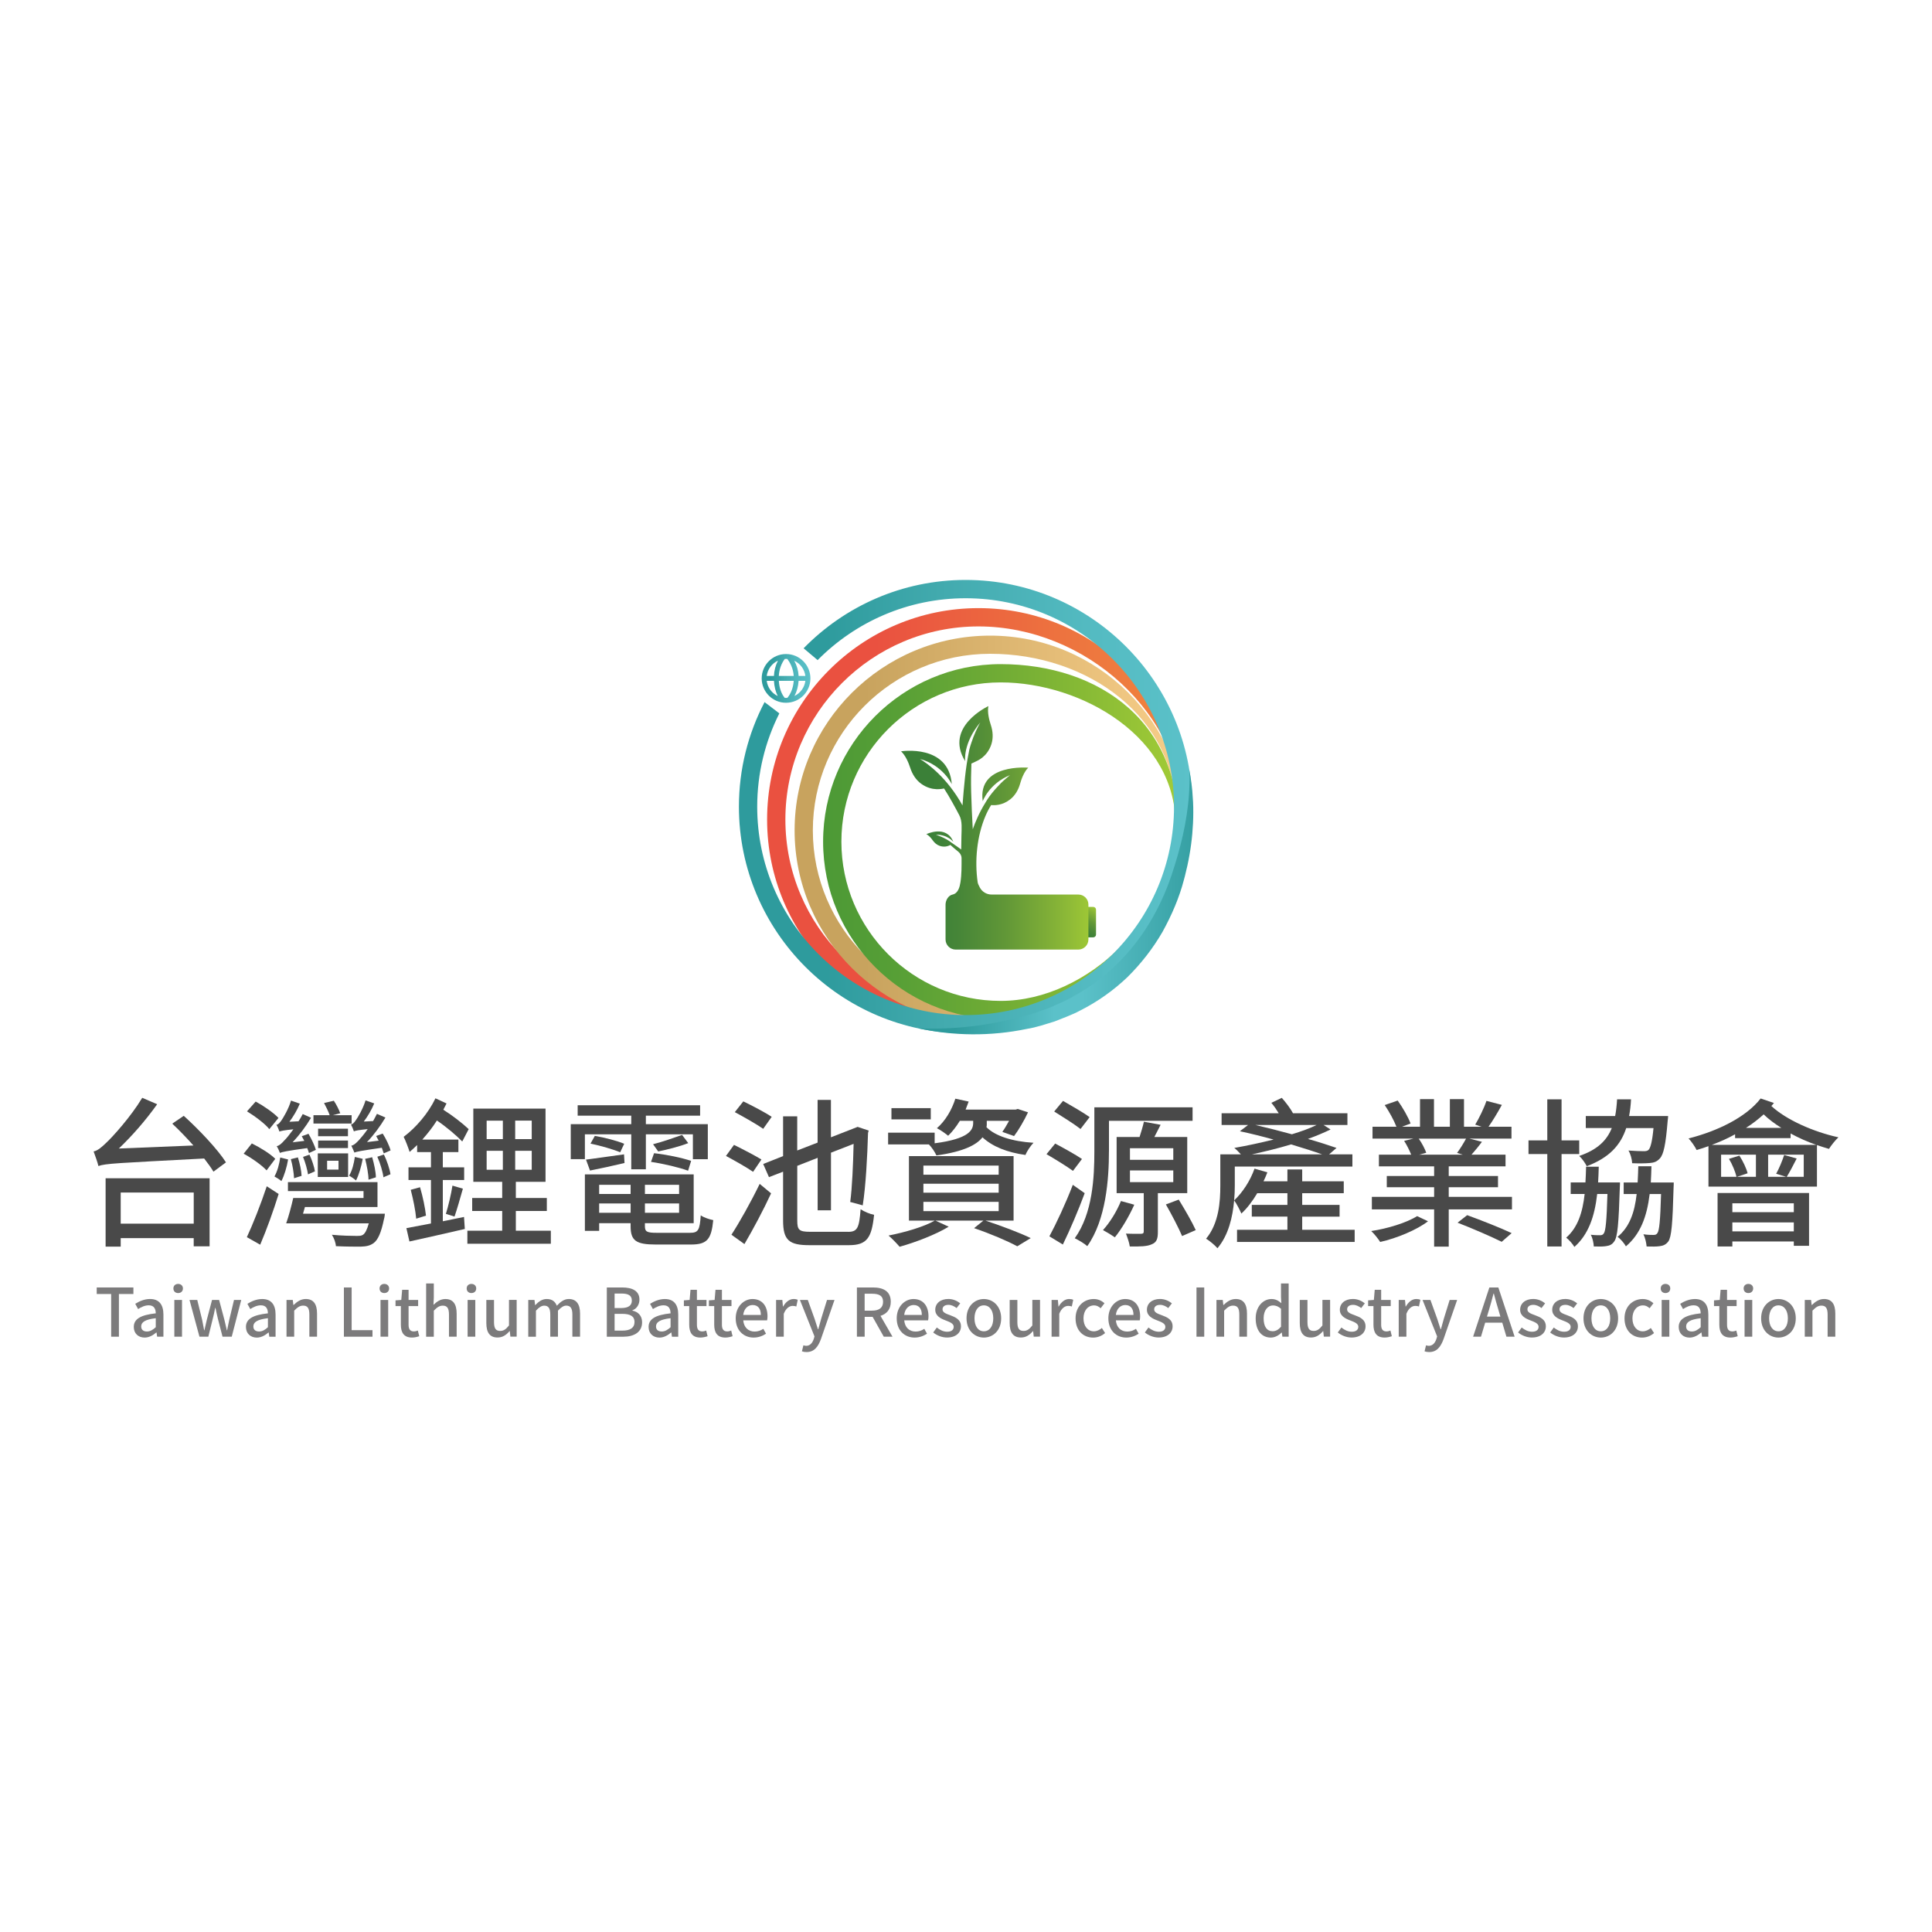 <svg xmlns="http://www.w3.org/2000/svg" xmlns:xlink="http://www.w3.org/1999/xlink" id="&#x5716;&#x5C64;_1" x="0px" y="0px" viewBox="0 0 800 800" style="enable-background:new 0 0 800 800;" xml:space="preserve"><style type="text/css">	.st0{fill:#494949;}	.st1{fill:#7C7B7C;}	.st2{fill:none;}	.st3{fill:url(#SVGID_1_);}	.st4{fill:url(#SVGID_00000047047229442501789450000017190667082358140856_);}	.st5{fill:url(#SVGID_00000168077918351289751160000009993454758489369746_);}	.st6{fill:url(#SVGID_00000127016649172036433810000014118591663694067366_);}	.st7{fill:url(#SVGID_00000101104418186562789490000012737619738037271178_);}	.st8{fill:url(#SVGID_00000097469590899009262840000012333213383363535039_);}	.st9{fill:url(#SVGID_00000169547056106934772870000004901340231522507651_);}	.st10{fill:url(#SVGID_00000067202173877577950140000012077666412070552461_);}	.st11{fill:url(#SVGID_00000147184178717641327880000017968637365458009002_);}</style><g>	<g>		<path class="st0" d="M76.09,462.04c6.25,5.65,14.02,13.82,17.48,19.27l-5.18,3.85c-1-1.66-2.33-3.52-3.85-5.45   c-36.55,1.93-40.8,2.06-43.79,3.12c-0.27-1.26-1.33-4.32-1.99-6.05c1.6-0.27,3.26-1.66,5.45-3.79   c2.33-2.19,9.84-10.37,14.69-18.41l6.18,2.66c-4.78,6.71-10.43,13.16-15.88,18.34l30.9-1.26c-2.86-3.19-5.91-6.38-8.77-9.04   L76.09,462.04z M43.73,487.89h43.06v28.18h-6.58v-3.39H49.98v3.52h-6.25V487.89z M49.98,493.8v12.89h30.24V493.8H49.98z"></path>		<path class="st0" d="M110.39,484.63c-1.93-2.13-6.18-5.12-9.5-6.91l3.39-4.25c3.39,1.66,7.71,4.32,9.7,6.38L110.39,484.63z    M102.22,512.28c2.39-5.12,5.78-13.62,8.24-21.07l4.92,3.19c-2.13,6.84-4.98,14.82-7.64,21L102.22,512.28z M111.52,467.55   c-1.79-2.26-5.91-5.32-9.24-7.37l3.59-4.05c3.32,1.79,7.44,4.65,9.44,6.78L111.52,467.55z M119.3,480.11   c-0.53,3.19-1.6,6.71-2.79,8.97c-0.6-0.6-1.99-1.46-2.86-1.93c1.26-2.26,1.99-5.12,2.39-7.84L119.3,480.11z M127.94,477.46   c-0.2-0.6-0.4-1.33-0.73-2.06c-8.7,1.2-10.37,1.59-11.3,1.99c-0.2-0.6-0.86-2.06-1.33-2.79c1.06-0.2,1.99-1.06,3.12-2.33   c0.73-0.66,2.19-2.46,3.79-4.65c-3.92,0.4-5.12,0.66-5.78,0.93c-0.2-0.66-0.8-2.13-1.26-2.79c0.8-0.13,1.33-0.8,2.06-1.79   c0.66-0.93,2.99-4.72,3.99-8.24l3.65,1.26c-1.06,2.59-2.66,5.32-4.32,7.51l3.79-0.2c0.67-1,1.2-1.99,1.73-2.99l3.45,1.53   c-2.13,3.59-4.85,7.18-7.64,10.17l4.85-0.6c-0.33-0.6-0.73-1.33-1.06-1.93l2.79-1c1.26,2.13,2.59,4.98,3.06,6.65L127.94,477.46z    M159.37,502.58c0,0-0.13,1.59-0.4,2.33c-1.13,5.52-2.46,8.44-4.19,9.77c-1.53,1.13-3.06,1.46-5.52,1.53c-1.99,0-6.05,0-10.17-0.2   c-0.07-1.46-0.8-3.39-1.66-4.72c4.05,0.4,8.37,0.47,10.03,0.47c1.46,0,2.13,0,2.86-0.47c0.93-0.66,1.66-2.13,2.39-4.72H118.5   c1.06-2.99,2.13-7.04,2.92-10.5h29.11v-2.86h-31.3v-3.72h37.08v10.3h-30.04l-0.8,2.79H159.37z M121.76,487.89   c-0.07-2.06-0.6-5.38-1.33-7.91l2.92-0.73c0.8,2.46,1.46,5.65,1.53,7.64L121.76,487.89z M127.54,486.29   c-0.27-1.86-1.06-4.85-2.06-7.24l2.66-0.93c1.06,2.19,1.99,5.12,2.26,6.91L127.54,486.29z M145.61,465.23H129.8v-3.45h6.71   c-0.47-1.46-1.53-3.52-2.33-5.05l4.05-0.93c1.06,1.53,2.19,3.85,2.66,5.18l-3.06,0.8h7.77V465.23z M131.59,477.59h12.56v9.77   h-12.56V477.59z M144.08,470.48h-12.36v-3.12h12.36V470.48z M131.73,472.27h12.36v3.12h-12.36V472.27z M135.45,484.3h4.72v-3.66   h-4.72V484.3z M150.2,479.85c-0.6,3.19-1.59,6.65-2.79,8.97c-0.6-0.6-1.99-1.53-2.86-1.99c1.33-2.19,1.99-5.05,2.39-7.77   L150.2,479.85z M158.9,477.59c-0.2-0.6-0.47-1.46-0.8-2.33c-8.7,1.26-10.37,1.59-11.36,1.99c-0.2-0.53-0.86-2.06-1.26-2.86   c1-0.13,1.93-1,3.12-2.26c0.6-0.66,2.13-2.39,3.65-4.59c-3.85,0.4-4.98,0.6-5.72,0.93c-0.2-0.66-0.8-2.13-1.2-2.86   c0.67-0.07,1.33-0.73,1.99-1.73c0.73-0.93,2.99-4.72,4.05-8.24l3.59,1.26c-1.06,2.59-2.66,5.32-4.32,7.51l3.85-0.2   c0.53-1,1.13-1.99,1.59-2.99l3.52,1.53c-2.13,3.59-4.79,7.18-7.64,10.17l4.85-0.6c-0.33-0.66-0.73-1.33-1.06-1.93l2.72-1   c1.4,2.19,2.79,5.12,3.26,6.98L158.9,477.59z M152.59,488.49c0-2.19-0.66-5.78-1.4-8.64l2.92-0.66c0.8,2.73,1.53,6.18,1.53,8.31   L152.59,488.49z M158.97,478.06c1.26,2.59,2.39,5.98,2.72,8.17l-2.92,1.26c-0.27-2.26-1.33-5.85-2.53-8.51L158.97,478.06z"></path>		<path class="st0" d="M192.14,503.91l0.33,4.98c-8.04,1.86-16.61,3.79-22.93,5.18l-1.26-5.52c2.79-0.53,6.31-1.2,10.17-1.93v-18.01   h-9.3v-5.25h9.3v-6.31h-5.72v-2.92c-1.06,1.06-2.13,1.99-3.12,2.86c-0.4-1.33-1.66-4.72-2.46-6.25   c5.05-3.79,10.17-9.7,13.16-15.95l4.59,2.13c-0.4,0.8-0.86,1.73-1.33,2.59c3.99,2.53,7.97,5.65,10.5,8.04l-2.66,5.12   c-2.52-2.59-6.51-5.98-10.5-8.7c-1.79,2.86-3.92,5.51-6.05,7.91h14.95v5.18h-6.45v6.31h8.84v5.25h-8.84v17.08L192.14,503.91z    M173.93,491.61c1.13,3.79,2.13,8.64,2.46,11.76l-4.05,1.26c-0.27-3.26-1.26-8.11-2.26-11.96L173.93,491.61z M184.63,502.64   c1-3.19,2.19-8.24,2.72-11.7l4.32,1.26c-1.13,4.05-2.46,8.64-3.46,11.56L184.63,502.64z M228.09,509.62V515h-34.56v-5.38h14.42   v-8.17h-12.43v-5.38h12.43v-6.71h-11.96v-30.3h29.9v30.3H213.6v6.71h12.83v5.38H213.6v8.17H228.09z M201.51,471.68h6.71v-7.64   h-6.71V471.68z M201.51,484.37h6.71v-7.84h-6.71V484.37z M220.18,464.03h-6.85v7.64h6.85V464.03z M220.18,476.53h-6.85v7.84h6.85   V476.53z"></path>		<path class="st0" d="M242.19,479.98h-5.85V465.5h25.05v-3.52H239.2v-4.32h50.7v4.32h-22.46v3.52h25.65v14.49h-6.18v-10.3h-19.47   v14.49h-6.05v-14.49h-19.2V479.98z M285.71,510.48c3.39,0,4.05-1.06,4.45-7.24c1.26,0.93,3.59,1.66,5.18,1.99   c-0.8,7.97-2.53,10.1-9.24,10.1h-14.55c-8.17,0-10.43-1.59-10.43-7.58v-1.26H248.1v3.19h-5.91v-23.39h45.05v20.2h-20.2v1.2   c0,2.33,0.8,2.79,4.92,2.79H285.71z M242.65,480.18c4.19-0.53,9.84-1.4,15.75-2.19l0.2,3.59c-5.05,1.2-9.97,2.26-14.29,3.12   L242.65,480.18z M246.31,470.35c3.99,0.66,9.3,2.06,12.16,3.26l-1.66,3.52c-2.86-1.2-8.17-2.73-12.29-3.59L246.31,470.35z    M248.1,490.61v3.79h13.02v-3.79H248.1z M261.13,502.18v-3.85H248.1v3.85H261.13z M281.2,490.61h-14.15v3.79h14.15V490.61z    M281.2,502.18v-3.85h-14.15v3.85H281.2z M284.92,484.77c-3.52-1.33-10.3-2.92-15.35-3.66l1.26-3.59   c5.05,0.53,11.76,1.93,15.35,3.19L284.92,484.77z M284.98,473.34c-3.72,1.46-8.84,2.72-12.43,3.45l-2.13-2.99   c3.59-0.86,8.9-2.79,12.03-3.85L284.98,473.34z"></path>		<path class="st0" d="M311.84,485.23c-2.46-1.73-7.64-4.65-11.23-6.58l3.32-4.58c3.52,1.73,8.77,4.45,11.36,6.05L311.84,485.23z    M302.87,511.28c3.32-5.12,8.04-13.49,11.7-21.06l4.72,3.92c-3.19,6.91-7.38,14.75-11.03,21L302.87,511.28z M316.03,467.42   c-2.66-1.86-7.91-4.85-11.76-6.91l3.52-4.45c3.72,1.79,9.04,4.59,11.76,6.38L316.03,467.42z M351.18,510.08   c3.92,0,4.59-1.73,5.18-9.37c1.46,1,3.85,1.99,5.58,2.33c-1,9.44-2.86,12.56-10.43,12.56h-16.35c-8.44,0-10.9-2.06-10.9-10.23   v-20.2l-5.85,2.26l-2.39-5.45l8.24-3.26v-16.48h5.85v14.15l8.44-3.26v-17.68h5.52v15.48l10.9-4.25l0.07-0.07h0.07l4.59,1.53   l-0.27,1c-0.27,9.5-0.93,22.06-2.19,29.97l-5.18-1.4c0.8-5.91,1.2-15.55,1.4-24.06l-9.37,3.65v23.86h-5.52v-21.73l-8.44,3.32   v22.66c0,3.85,0.73,4.65,5.32,4.65H351.18z"></path>		<path class="st0" d="M408.61,465.16c0,0.47,0,1-0.13,1.59c3.59,3.65,10.7,5.91,19.47,6.45c-1.2,1.26-2.73,3.45-3.32,5.05   c-7.58-1.06-13.62-3.45-17.81-7.31c-2.39,3.06-7.64,5.91-19.07,7.51c-0.6-1.4-1.99-3.45-3.12-4.58h-16.88v-4.85h19.27v4.39   c14.42-1.86,15.95-5.58,15.95-8.44v-0.86h-5.52c-1.46,2.39-3.12,4.52-4.85,6.18c-1-0.86-3.26-2.46-4.65-3.12   c3.46-2.99,6.18-7.58,7.64-12.23l5.51,1.2c-0.4,1.13-0.8,2.19-1.26,3.32h20.73l0.86-0.27l4.25,1.4c-1.66,3.52-3.92,7.38-5.78,9.83   l-4.85-1.73c0.87-1.2,1.86-2.92,2.79-4.59h-9.24V465.16z M408.07,505.43c6.84,2.26,14.22,5.05,18.74,7.24l-5.58,3.39   c-4.05-2.19-11.03-5.18-17.88-7.51l3.85-3.12h-19.87l5.51,2.52c-5.38,3.26-13.69,6.45-20.33,8.31c-1.06-1.26-3.26-3.52-4.58-4.65   c6.78-1.33,14.55-3.59,19.14-6.18h-10.7v-26.71h43.33v26.71H408.07z M385.41,463.5h-16.28v-4.65h16.28V463.5z M382.36,486.43   h31.17v-3.79h-31.17V486.43z M382.36,493.87h31.17v-3.72h-31.17V493.87z M382.36,501.51h31.17v-3.85h-31.17V501.51z"></path>		<path class="st0" d="M444.3,484.83c-2.46-1.79-7.38-4.85-10.97-6.91l3.59-4.39c3.46,1.8,8.44,4.59,11.1,6.38L444.3,484.83z    M449.15,494.07c-2.59,6.98-5.98,14.95-9.04,21.26l-5.58-3.39c2.79-5.18,6.78-13.69,9.7-21.33L449.15,494.07z M447.42,467.49   c-2.46-1.93-7.38-5.05-10.9-7.24l3.65-4.39c3.39,1.93,8.44,4.85,11.03,6.71L447.42,467.49z M459.19,476.66   c0,11.56-1.2,28.38-8.97,39.34c-1.06-1-3.72-2.59-5.18-3.26c7.44-10.37,8.11-25.32,8.11-36.08v-18.14h40.67v5.58h-34.62V476.66z    M469.68,498.85c-2.13,4.78-5.32,10.17-8.04,13.49c-1.13-0.8-3.52-2.26-4.92-2.99c2.86-3.12,5.72-7.78,7.44-12.03L469.68,498.85z    M479.45,494.07v16.01c0,2.79-0.47,4.32-2.46,5.12c-1.93,0.93-4.85,1-9.17,0.93c-0.2-1.53-1-3.79-1.59-5.32   c2.79,0.13,5.52,0.07,6.31,0.07c0.8,0,1.06-0.27,1.06-1v-15.82h-11.23v-23.26h9.5c0.66-2.06,1.4-4.52,1.8-6.31l6.91,1.26   c-0.86,1.79-1.79,3.45-2.59,5.05h13.62v23.26H479.45z M467.89,480.25h17.94v-4.79h-17.94V480.25z M467.89,489.49h17.94v-4.85   h-17.94V489.49z M488.09,496.73c2.46,3.99,5.58,9.37,7.04,12.63l-5.65,2.46c-1.4-3.32-4.32-8.9-6.71-13.09L488.09,496.73z"></path>		<path class="st0" d="M560.94,509.22v5.05h-48.71v-5.05h20.86v-5.45h-14.75v-4.85h14.75v-4.85H520.6   c-1.93,3.26-4.19,6.25-6.58,8.44c-0.47-1.13-1.99-4.19-2.99-5.45c-0.6,6.84-2.33,14.42-6.91,19.8c-0.93-1.13-3.52-3.32-4.72-3.92   c5.32-6.38,5.91-15.35,5.91-22.06v-12.89h8.51c-0.86-0.93-1.93-2.06-2.73-2.66c5.05-0.87,10.83-2.13,16.28-3.46   c-4.78-1.33-9.57-2.52-13.96-3.45l3.39-2.59h-10.96v-4.85h23.66c-0.93-1.53-1.99-3.06-3.06-4.32l4.32-2.06   c1.66,1.86,3.59,4.39,4.65,6.38h22.53v4.85h-9.9l2.92,1.86c-2.73,1.33-5.91,2.66-9.37,3.92c4.45,1.26,8.57,2.59,11.83,3.72   l-3.06,2.66h9.64v5.05H511.3v7.91c0,1.93-0.07,3.99-0.27,6.12c3.52-3.32,6.65-8.11,8.44-13.16l5.32,1.53   c-0.47,1.26-1,2.46-1.6,3.72h9.9v-4.92h6.12v4.92h17.21v4.92h-17.21v4.85h15.48v4.85h-15.48v5.45H560.94z M547.45,477.99   c-3.52-1.26-8.04-2.66-12.83-4.12c-5.45,1.66-11.03,2.99-16.21,4.12H547.45z M519.8,465.83c4.85,1.13,10.1,2.46,15.15,3.85   c3.92-1.2,7.44-2.46,10.23-3.85H519.8z"></path>		<path class="st0" d="M591.31,505.7c-4.65,3.59-12.96,7.04-19.8,8.57c-0.86-1.33-2.46-3.39-3.72-4.52c6.71-1,14.75-3.46,19-6.18   L591.31,505.7z M626.07,495.6v5.18h-26.18v15.42h-6.05v-15.42h-25.78v-5.18h25.78v-3.99h-19.6v-4.65h19.6v-3.99h-22.86v-4.85   h13.36c-0.66-1.66-1.8-3.99-2.92-5.72l3.85-0.93h-16.94v-4.92h9.9c-1-2.59-2.99-6.25-4.85-8.97l5.38-1.86   c2.06,2.86,4.39,6.91,5.32,9.5l-3.52,1.33h7.44v-11.43h5.78v11.43h6.58v-11.43h5.85v11.43h7.24l-2.59-0.87   c1.59-2.66,3.65-6.84,4.65-9.83l6.38,1.66c-1.79,3.26-3.79,6.58-5.52,9.04h9.5v4.92h-17.41l5.18,1.33   c-1.46,1.99-2.99,3.79-4.32,5.32h14.09v4.85h-23.52v3.99h20.4v4.65h-20.4v3.99H626.07z M587.46,471.48   c1.33,1.86,2.59,4.32,3.12,5.85l-2.99,0.8h18.14l-2.39-0.73c1.26-1.66,2.79-4.19,3.72-5.91H587.46z M607.53,503.17   c5.85,2.13,13.96,5.32,18.41,7.44l-4.12,3.59c-4.12-2.06-12.23-5.58-18.27-7.91L607.53,503.17z"></path>		<path class="st0" d="M646.61,477.86v38.28h-5.91v-38.28h-7.78v-5.65h7.78V455.2h5.91v17.01h7.31v5.65H646.61z M670.8,489.62   c0,0,0,1.53-0.07,2.19c-0.47,14.95-0.93,20.47-2.33,22.26c-0.86,1.26-1.86,1.73-3.39,1.93c-1.13,0.2-3.12,0.2-5.05,0.13   c-0.07-1.46-0.53-3.59-1.26-4.85c1.73,0.2,3.06,0.2,3.85,0.2c0.66,0,1.13-0.13,1.53-0.73c0.8-1.06,1.19-5.18,1.53-16.35h-4.25   c-1.06,9.3-3.59,16.75-9.44,21.93c-0.66-1.2-2.26-2.99-3.39-3.85c4.78-4.19,6.78-10.37,7.64-18.07h-5.78v-4.78h6.11   c0.13-2.06,0.2-4.25,0.26-6.51h5.25c-0.07,2.26-0.13,4.45-0.27,6.51H670.8z M673.39,467.09c-2.33,7.11-7.04,12.29-16.35,15.82   c-0.6-1.26-1.99-3.26-3.12-4.25c7.58-2.59,11.43-6.44,13.49-11.56h-10.77v-4.98h12.16c0.4-2.13,0.66-4.45,0.8-6.91h5.78   c-0.13,2.46-0.4,4.78-0.8,6.91h16.15c0,0-0.07,1.46-0.2,2.19c-0.8,9.64-1.66,13.76-3.26,15.42c-1.2,1.33-2.46,1.73-4.25,1.86   c-1.53,0.13-4.25,0.2-7.18,0.07c-0.07-1.66-0.66-3.85-1.53-5.25c2.66,0.2,5.18,0.27,6.25,0.27c0.93,0,1.53-0.07,2.06-0.53   c0.8-0.8,1.53-3.39,2.06-9.04H673.39z M693.06,489.62c0,0,0,1.53-0.07,2.26c-0.4,14.82-0.86,20.33-2.19,22.2   c-1,1.26-1.99,1.73-3.52,1.93c-1.26,0.2-3.32,0.2-5.45,0.13c-0.13-1.53-0.6-3.66-1.33-5.05c1.79,0.27,3.39,0.27,4.12,0.27   c0.8,0,1.26-0.13,1.66-0.73c0.8-1.06,1.2-5.05,1.53-16.21h-4.72c-1.13,9.3-3.79,16.55-9.83,21.66c-0.66-1.2-2.19-3.06-3.46-3.92   c4.98-4.12,7.05-10.1,7.91-17.74h-5.38v-4.78h5.78c0.13-2.13,0.2-4.39,0.27-6.71h5.45c-0.07,2.33-0.13,4.59-0.27,6.71H693.06z"></path>		<path class="st0" d="M734.54,456.72c-0.33,0.4-0.66,0.86-1.06,1.26c6.18,5.72,17.41,10.7,27.78,12.96   c-1.26,1.13-2.99,3.32-3.92,4.79c-1.59-0.47-3.32-1-4.98-1.59v17.21h-44.92V474.6c-1.66,0.6-3.26,1.13-4.92,1.59   c-0.53-1.2-2.26-3.72-3.32-4.78c12.03-3.06,23.79-8.77,29.84-16.55L734.54,456.72z M752.08,474.07   c-3.59-1.26-7.24-2.86-10.63-4.72v1.93h-22.99v-1.6c-3.06,1.73-6.31,3.12-9.64,4.39H752.08z M711.21,494h37.88v21.86h-6.31v-1.79   h-25.45v2.06h-6.12V494z M720.25,478.52c1.46,2.26,2.92,5.32,3.39,7.31l-4.39,1.46h7.84v-9.17h-14.42v9.17h6.38   c-0.47-2.06-1.73-5.12-3.12-7.44L720.25,478.52z M717.33,498.26v3.66h25.45v-3.66H717.33z M742.78,509.89v-3.72h-25.45v3.72   H742.78z M737.6,467.02c-2.79-1.73-5.25-3.59-7.31-5.58c-2.19,1.99-4.65,3.92-7.31,5.58H737.6z M746.9,478.12h-14.75v9.17h7.44   l-4.12-1.26c1.2-2.13,2.59-5.51,3.32-7.77l5.18,1.46c-1.46,2.86-2.92,5.65-4.12,7.58h7.04V478.12z"></path>	</g>	<g>		<path class="st1" d="M46.02,535.82h-5.97v-2.71h15.19v2.71h-6v17.68h-3.21V535.82z"></path>		<path class="st1" d="M55.4,549.46c0-3.26,2.77-4.95,9.1-5.64c-0.03-1.77-0.66-3.32-2.91-3.32c-1.6,0-3.1,0.72-4.4,1.55L56,539.88   c1.58-1,3.71-1.99,6.14-1.99c3.79,0,5.53,2.41,5.53,6.45v9.16h-2.6l-0.25-1.74h-0.11c-1.38,1.19-3.02,2.1-4.84,2.1   C57.25,553.85,55.4,552.14,55.4,549.46z M64.5,549.57v-3.73c-4.51,0.53-6.03,1.69-6.03,3.4c0,1.49,1.02,2.1,2.38,2.1   C62.17,551.34,63.25,550.7,64.5,549.57z"></path>		<path class="st1" d="M71.8,533.52c0-1.13,0.8-1.88,1.96-1.88c1.16,0,1.99,0.75,1.99,1.88c0,1.16-0.83,1.91-1.99,1.91   C72.6,535.43,71.8,534.68,71.8,533.52z M72.19,538.28h3.18v15.21h-3.18V538.28z"></path>		<path class="st1" d="M78.47,538.28h3.21l2.02,8.22c0.3,1.49,0.55,2.88,0.83,4.34h0.11c0.33-1.47,0.64-2.88,1-4.34l2.16-8.22h2.93   l2.19,8.22c0.36,1.49,0.66,2.88,1.02,4.34h0.11c0.3-1.47,0.55-2.85,0.89-4.34l1.96-8.22h2.99l-3.93,15.21h-3.82l-1.94-7.52   c-0.36-1.44-0.64-2.82-0.97-4.4h-0.14c-0.3,1.58-0.58,2.99-0.97,4.43l-1.85,7.5h-3.68L78.47,538.28z"></path>		<path class="st1" d="M101.84,549.46c0-3.26,2.77-4.95,9.1-5.64c-0.03-1.77-0.66-3.32-2.91-3.32c-1.6,0-3.1,0.72-4.4,1.55   l-1.19-2.16c1.58-1,3.71-1.99,6.14-1.99c3.79,0,5.53,2.41,5.53,6.45v9.16h-2.6l-0.25-1.74h-0.11c-1.38,1.19-3.02,2.1-4.84,2.1   C103.7,553.85,101.84,552.14,101.84,549.46z M110.94,549.57v-3.73c-4.51,0.53-6.03,1.69-6.03,3.4c0,1.49,1.02,2.1,2.38,2.1   C108.62,551.34,109.7,550.7,110.94,549.57z"></path>		<path class="st1" d="M118.63,538.28h2.6l0.25,2.1h0.08c1.41-1.35,2.96-2.49,5.04-2.49c3.24,0,4.68,2.16,4.68,6.03v9.57h-3.18   v-9.18c0-2.63-0.77-3.68-2.57-3.68c-1.41,0-2.38,0.72-3.71,2.08v10.79h-3.18V538.28z"></path>		<path class="st1" d="M142.4,533.11h3.21v17.68h8.63v2.71H142.4V533.11z"></path>		<path class="st1" d="M157.17,533.52c0-1.13,0.8-1.88,1.96-1.88c1.16,0,1.99,0.75,1.99,1.88c0,1.16-0.83,1.91-1.99,1.91   C157.97,535.43,157.17,534.68,157.17,533.52z M157.56,538.28h3.18v15.21h-3.18V538.28z"></path>		<path class="st1" d="M165.99,548.52v-7.69h-2.21v-2.38l2.38-0.17l0.36-4.21h2.66v4.21h3.96v2.54h-3.96v7.72   c0,1.83,0.64,2.77,2.21,2.77c0.53,0,1.19-0.17,1.63-0.36l0.58,2.35c-0.86,0.28-1.88,0.55-2.99,0.55   C167.18,553.85,165.99,551.72,165.99,548.52z"></path>		<path class="st1" d="M176.45,531.45h3.18v5.84l-0.14,3.02c1.33-1.27,2.85-2.41,4.92-2.41c3.24,0,4.68,2.16,4.68,6.03v9.57h-3.18   v-9.18c0-2.63-0.77-3.68-2.57-3.68c-1.41,0-2.38,0.72-3.71,2.08v10.79h-3.18V531.45z"></path>		<path class="st1" d="M193.24,533.52c0-1.13,0.8-1.88,1.96-1.88c1.16,0,1.99,0.75,1.99,1.88c0,1.16-0.83,1.91-1.99,1.91   C194.04,535.43,193.24,534.68,193.24,533.52z M193.63,538.28h3.18v15.21h-3.18V538.28z"></path>		<path class="st1" d="M201.38,547.85v-9.57h3.18v9.18c0,2.6,0.75,3.65,2.55,3.65c1.41,0,2.38-0.66,3.65-2.27v-10.57h3.18v15.21   h-2.6l-0.25-2.3H211c-1.38,1.6-2.88,2.65-4.95,2.65C202.79,553.85,201.38,551.72,201.38,547.85z"></path>		<path class="st1" d="M218.72,538.28h2.6l0.25,2.13h0.08c1.3-1.38,2.82-2.52,4.7-2.52c2.27,0,3.54,1.05,4.21,2.79   c1.49-1.6,3.04-2.79,4.95-2.79c3.18,0,4.68,2.16,4.68,6.03v9.57h-3.18v-9.18c0-2.63-0.83-3.68-2.54-3.68   c-1.05,0-2.16,0.69-3.43,2.08v10.79h-3.18v-9.18c0-2.63-0.8-3.68-2.54-3.68c-1.02,0-2.16,0.69-3.4,2.08v10.79h-3.18V538.28z"></path>		<path class="st1" d="M251.28,533.11h6.31c4.18,0,7.19,1.36,7.19,5.04c0,1.94-1.08,3.79-2.91,4.4v0.14   c2.32,0.5,4.01,2.08,4.01,4.84c0,4.04-3.29,5.98-7.8,5.98h-6.81V533.11z M257.23,541.63c3.1,0,4.4-1.16,4.4-3.07   c0-2.13-1.44-2.93-4.32-2.93h-2.82v6H257.23z M257.73,550.98c3.18,0,5.01-1.13,5.01-3.62c0-2.3-1.77-3.32-5.01-3.32h-3.24v6.94   H257.73z"></path>		<path class="st1" d="M268.57,549.46c0-3.26,2.77-4.95,9.1-5.64c-0.03-1.77-0.66-3.32-2.91-3.32c-1.6,0-3.1,0.72-4.4,1.55   l-1.19-2.16c1.58-1,3.71-1.99,6.14-1.99c3.79,0,5.53,2.41,5.53,6.45v9.16h-2.6l-0.25-1.74h-0.11c-1.38,1.19-3.02,2.1-4.84,2.1   C270.42,553.85,268.57,552.14,268.57,549.46z M277.67,549.57v-3.73c-4.51,0.53-6.03,1.69-6.03,3.4c0,1.49,1.02,2.1,2.38,2.1   C275.35,551.34,276.43,550.7,277.67,549.57z"></path>		<path class="st1" d="M285.39,548.52v-7.69h-2.21v-2.38l2.38-0.17l0.36-4.21h2.66v4.21h3.96v2.54h-3.96v7.72   c0,1.83,0.64,2.77,2.21,2.77c0.53,0,1.19-0.17,1.63-0.36l0.58,2.35c-0.86,0.28-1.88,0.55-2.99,0.55   C286.58,553.85,285.39,551.72,285.39,548.52z"></path>		<path class="st1" d="M295.74,548.52v-7.69h-2.21v-2.38l2.38-0.17l0.36-4.21h2.66v4.21h3.96v2.54h-3.96v7.72   c0,1.83,0.64,2.77,2.21,2.77c0.53,0,1.19-0.17,1.63-0.36l0.58,2.35c-0.86,0.28-1.88,0.55-2.99,0.55   C296.93,553.85,295.74,551.72,295.74,548.52z"></path>		<path class="st1" d="M304.64,545.89c0-4.92,3.4-7.99,6.94-7.99c4.04,0,6.23,2.91,6.23,7.19c0,0.64-0.08,1.24-0.17,1.63h-9.88   c0.25,2.91,2.08,4.65,4.7,4.65c1.36,0,2.52-0.41,3.62-1.13l1.11,2.02c-1.41,0.94-3.15,1.6-5.15,1.6   C307.94,553.85,304.64,550.92,304.64,545.89z M315.05,544.5c0-2.6-1.19-4.12-3.4-4.12c-1.91,0-3.6,1.47-3.9,4.12H315.05z"></path>		<path class="st1" d="M321.35,538.28h2.6l0.25,2.74h0.08c1.08-1.96,2.68-3.13,4.32-3.13c0.75,0,1.24,0.11,1.72,0.33l-0.58,2.77   c-0.52-0.17-0.91-0.25-1.52-0.25c-1.24,0-2.74,0.86-3.68,3.26v9.49h-3.18V538.28z"></path>		<path class="st1" d="M332.06,559.55l0.61-2.49c0.28,0.08,0.72,0.22,1.11,0.22c1.66,0,2.63-1.22,3.18-2.85l0.3-1.05l-6.03-15.1   h3.26l2.82,7.83c0.44,1.35,0.91,2.88,1.38,4.29h0.14c0.39-1.38,0.8-2.91,1.19-4.29l2.43-7.83h3.1l-5.59,16.13   c-1.19,3.26-2.79,5.45-6,5.45C333.19,559.86,332.58,559.75,332.06,559.55z"></path>		<path class="st1" d="M354.82,533.11h6.67c4.21,0,7.36,1.52,7.36,5.92c0,3.15-1.69,5.03-4.26,5.84l4.98,8.63h-3.62l-4.62-8.22   h-3.29v8.22h-3.21V533.11z M361.1,542.71c2.96,0,4.56-1.22,4.56-3.68c0-2.46-1.61-3.32-4.56-3.32h-3.07v7H361.1z"></path>		<path class="st1" d="M371.31,545.89c0-4.92,3.4-7.99,6.94-7.99c4.04,0,6.22,2.91,6.22,7.19c0,0.64-0.08,1.24-0.17,1.63h-9.88   c0.25,2.91,2.08,4.65,4.7,4.65c1.35,0,2.52-0.41,3.62-1.13l1.11,2.02c-1.41,0.94-3.15,1.6-5.15,1.6   C374.6,553.85,371.31,550.92,371.31,545.89z M381.71,544.5c0-2.6-1.19-4.12-3.4-4.12c-1.91,0-3.6,1.47-3.9,4.12H381.71z"></path>		<path class="st1" d="M386.42,551.75l1.49-2.05c1.36,1.05,2.68,1.74,4.32,1.74c1.83,0,2.68-0.88,2.68-2.05   c0-1.38-1.71-1.99-3.35-2.63c-2.05-0.77-4.29-1.85-4.29-4.43c0-2.55,2.05-4.45,5.42-4.45c2.02,0,3.71,0.83,4.92,1.8l-1.49,1.96   c-1.05-0.77-2.13-1.33-3.38-1.33c-1.69,0-2.46,0.83-2.46,1.88c0,1.3,1.49,1.8,3.15,2.41c2.13,0.8,4.48,1.74,4.48,4.62   c0,2.55-2.02,4.62-5.78,4.62C390.04,553.85,387.91,552.97,386.42,551.75z"></path>		<path class="st1" d="M400.22,545.89c0-5.06,3.4-7.99,7.17-7.99c3.76,0,7.17,2.93,7.17,7.99c0,5.06-3.4,7.97-7.17,7.97   C403.62,553.85,400.22,550.95,400.22,545.89z M411.29,545.89c0-3.21-1.49-5.37-3.9-5.37c-2.38,0-3.87,2.16-3.87,5.37   c0,3.24,1.49,5.37,3.87,5.37C409.79,551.25,411.29,549.12,411.29,545.89z"></path>		<path class="st1" d="M418.09,547.85v-9.57h3.18v9.18c0,2.6,0.75,3.65,2.55,3.65c1.41,0,2.38-0.66,3.65-2.27v-10.57h3.18v15.21   h-2.6l-0.25-2.3h-0.08c-1.38,1.6-2.88,2.65-4.95,2.65C419.5,553.85,418.09,551.72,418.09,547.85z"></path>		<path class="st1" d="M435.44,538.28h2.6l0.25,2.74h0.08c1.08-1.96,2.68-3.13,4.31-3.13c0.75,0,1.25,0.11,1.72,0.33l-0.58,2.77   c-0.52-0.17-0.91-0.25-1.52-0.25c-1.25,0-2.74,0.86-3.68,3.26v9.49h-3.18V538.28z"></path>		<path class="st1" d="M445.37,545.89c0-5.06,3.51-7.99,7.52-7.99c1.94,0,3.35,0.77,4.45,1.74l-1.58,2.08   c-0.83-0.75-1.69-1.19-2.71-1.19c-2.57,0-4.4,2.16-4.4,5.37c0,3.24,1.77,5.37,4.29,5.37c1.27,0,2.41-0.61,3.32-1.38l1.33,2.1   c-1.41,1.24-3.21,1.88-4.95,1.88C448.52,553.85,445.37,550.95,445.37,545.89z"></path>		<path class="st1" d="M458.95,545.89c0-4.92,3.4-7.99,6.94-7.99c4.04,0,6.22,2.91,6.22,7.19c0,0.64-0.08,1.24-0.17,1.63h-9.88   c0.25,2.91,2.08,4.65,4.7,4.65c1.35,0,2.52-0.41,3.62-1.13l1.11,2.02c-1.41,0.94-3.15,1.6-5.15,1.6   C462.24,553.85,458.95,550.92,458.95,545.89z M469.35,544.5c0-2.6-1.19-4.12-3.4-4.12c-1.91,0-3.6,1.47-3.9,4.12H469.35z"></path>		<path class="st1" d="M474.06,551.75l1.49-2.05c1.36,1.05,2.68,1.74,4.32,1.74c1.83,0,2.68-0.88,2.68-2.05   c0-1.38-1.71-1.99-3.35-2.63c-2.05-0.77-4.29-1.85-4.29-4.43c0-2.55,2.05-4.45,5.42-4.45c2.02,0,3.71,0.83,4.92,1.8l-1.49,1.96   c-1.05-0.77-2.13-1.33-3.38-1.33c-1.69,0-2.46,0.83-2.46,1.88c0,1.3,1.49,1.8,3.15,2.41c2.13,0.8,4.48,1.74,4.48,4.62   c0,2.55-2.02,4.62-5.78,4.62C477.68,553.85,475.55,552.97,474.06,551.75z"></path>		<path class="st1" d="M495.44,533.11h3.21v20.39h-3.21V533.11z"></path>		<path class="st1" d="M503.71,538.28h2.6l0.25,2.1h0.08c1.41-1.35,2.96-2.49,5.04-2.49c3.24,0,4.67,2.16,4.67,6.03v9.57h-3.18   v-9.18c0-2.63-0.78-3.68-2.57-3.68c-1.41,0-2.38,0.72-3.71,2.08v10.79h-3.18V538.28z"></path>		<path class="st1" d="M519.95,545.89c0-4.92,3.13-7.99,6.53-7.99c1.74,0,2.85,0.66,4.09,1.71l-0.14-2.52v-5.64h3.18v22.05h-2.6   l-0.25-1.71h-0.11c-1.13,1.16-2.71,2.07-4.43,2.07C522.41,553.85,519.95,550.95,519.95,545.89z M530.44,549.37v-7.44   c-1.13-1.02-2.21-1.38-3.35-1.38c-2.13,0-3.85,2.02-3.85,5.31c0,3.46,1.35,5.37,3.73,5.37   C528.25,551.23,529.33,550.65,530.44,549.37z"></path>		<path class="st1" d="M538.21,547.85v-9.57h3.18v9.18c0,2.6,0.75,3.65,2.55,3.65c1.41,0,2.38-0.66,3.65-2.27v-10.57h3.18v15.21   h-2.6l-0.25-2.3h-0.08c-1.38,1.6-2.88,2.65-4.95,2.65C539.62,553.85,538.21,551.72,538.21,547.85z"></path>		<path class="st1" d="M553.95,551.75l1.49-2.05c1.36,1.05,2.68,1.74,4.32,1.74c1.83,0,2.68-0.88,2.68-2.05   c0-1.38-1.71-1.99-3.35-2.63c-2.05-0.77-4.29-1.85-4.29-4.43c0-2.55,2.05-4.45,5.42-4.45c2.02,0,3.71,0.83,4.92,1.8l-1.49,1.96   c-1.05-0.77-2.13-1.33-3.38-1.33c-1.69,0-2.46,0.83-2.46,1.88c0,1.3,1.49,1.8,3.15,2.41c2.13,0.8,4.48,1.74,4.48,4.62   c0,2.55-2.02,4.62-5.78,4.62C557.57,553.85,555.44,552.97,553.95,551.75z"></path>		<path class="st1" d="M568.72,548.52v-7.69h-2.21v-2.38l2.38-0.17l0.36-4.21h2.66v4.21h3.96v2.54h-3.96v7.72   c0,1.83,0.64,2.77,2.21,2.77c0.53,0,1.19-0.17,1.63-0.36l0.58,2.35c-0.86,0.28-1.88,0.55-2.99,0.55   C569.91,553.85,568.72,551.72,568.72,548.52z"></path>		<path class="st1" d="M579.18,538.28h2.6l0.25,2.74h0.08c1.08-1.96,2.68-3.13,4.31-3.13c0.75,0,1.25,0.11,1.72,0.33l-0.58,2.77   c-0.52-0.17-0.91-0.25-1.52-0.25c-1.25,0-2.74,0.86-3.68,3.26v9.49h-3.18V538.28z"></path>		<path class="st1" d="M589.88,559.55l0.61-2.49c0.28,0.08,0.72,0.22,1.11,0.22c1.66,0,2.63-1.22,3.18-2.85l0.3-1.05l-6.03-15.1   h3.26l2.82,7.83c0.44,1.35,0.91,2.88,1.38,4.29h0.14c0.39-1.38,0.8-2.91,1.19-4.29l2.43-7.83h3.1l-5.59,16.13   c-1.19,3.26-2.79,5.45-6,5.45C591.02,559.86,590.41,559.75,589.88,559.55z"></path>		<path class="st1" d="M616.72,533.11h3.71l6.75,20.39h-3.4l-1.72-5.81h-7.08l-1.74,5.81h-3.26L616.72,533.11z M615.72,545.17h5.56   l-0.8-2.74c-0.69-2.21-1.3-4.48-1.91-6.78h-0.14c-0.58,2.32-1.22,4.56-1.88,6.78L615.72,545.17z"></path>		<path class="st1" d="M628.61,551.75l1.49-2.05c1.36,1.05,2.68,1.74,4.32,1.74c1.83,0,2.68-0.88,2.68-2.05   c0-1.38-1.71-1.99-3.35-2.63c-2.05-0.77-4.29-1.85-4.29-4.43c0-2.55,2.05-4.45,5.42-4.45c2.02,0,3.71,0.83,4.92,1.8l-1.49,1.96   c-1.05-0.77-2.13-1.33-3.38-1.33c-1.69,0-2.46,0.83-2.46,1.88c0,1.3,1.49,1.8,3.15,2.41c2.13,0.8,4.48,1.74,4.48,4.62   c0,2.55-2.02,4.62-5.78,4.62C632.24,553.85,630.1,552.97,628.61,551.75z"></path>		<path class="st1" d="M641.89,551.75l1.49-2.05c1.36,1.05,2.68,1.74,4.32,1.74c1.83,0,2.68-0.88,2.68-2.05   c0-1.38-1.71-1.99-3.35-2.63c-2.05-0.77-4.29-1.85-4.29-4.43c0-2.55,2.05-4.45,5.42-4.45c2.02,0,3.71,0.83,4.92,1.8l-1.49,1.96   c-1.05-0.77-2.13-1.33-3.38-1.33c-1.69,0-2.46,0.83-2.46,1.88c0,1.3,1.49,1.8,3.15,2.41c2.13,0.8,4.48,1.74,4.48,4.62   c0,2.55-2.02,4.62-5.78,4.62C645.51,553.85,643.38,552.97,641.89,551.75z"></path>		<path class="st1" d="M655.69,545.89c0-5.06,3.4-7.99,7.17-7.99c3.76,0,7.17,2.93,7.17,7.99c0,5.06-3.4,7.97-7.17,7.97   C659.1,553.85,655.69,550.95,655.69,545.89z M666.76,545.89c0-3.21-1.49-5.37-3.9-5.37c-2.38,0-3.87,2.16-3.87,5.37   c0,3.24,1.49,5.37,3.87,5.37C665.27,551.25,666.76,549.12,666.76,545.89z"></path>		<path class="st1" d="M672.68,545.89c0-5.06,3.51-7.99,7.52-7.99c1.94,0,3.35,0.77,4.45,1.74l-1.58,2.08   c-0.83-0.75-1.69-1.19-2.71-1.19c-2.57,0-4.4,2.16-4.4,5.37c0,3.24,1.77,5.37,4.29,5.37c1.27,0,2.41-0.61,3.32-1.38l1.33,2.1   c-1.41,1.24-3.21,1.88-4.95,1.88C675.83,553.85,672.68,550.95,672.68,545.89z"></path>		<path class="st1" d="M687.67,533.52c0-1.13,0.8-1.88,1.96-1.88c1.16,0,1.99,0.75,1.99,1.88c0,1.16-0.83,1.91-1.99,1.91   C688.48,535.43,687.67,534.68,687.67,533.52z M688.06,538.28h3.18v15.21h-3.18V538.28z"></path>		<path class="st1" d="M695.12,549.46c0-3.26,2.77-4.95,9.1-5.64c-0.03-1.77-0.66-3.32-2.91-3.32c-1.61,0-3.1,0.72-4.4,1.55   l-1.19-2.16c1.58-1,3.71-1.99,6.14-1.99c3.79,0,5.53,2.41,5.53,6.45v9.16h-2.6l-0.25-1.74h-0.11c-1.38,1.19-3.02,2.1-4.84,2.1   C696.97,553.85,695.12,552.14,695.12,549.46z M704.22,549.57v-3.73c-4.51,0.53-6.03,1.69-6.03,3.4c0,1.49,1.02,2.1,2.38,2.1   C701.89,551.34,702.97,550.7,704.22,549.57z"></path>		<path class="st1" d="M711.94,548.52v-7.69h-2.21v-2.38l2.38-0.17l0.36-4.21h2.66v4.21h3.96v2.54h-3.96v7.72   c0,1.83,0.64,2.77,2.21,2.77c0.52,0,1.19-0.17,1.63-0.36l0.58,2.35c-0.86,0.28-1.88,0.55-2.99,0.55   C713.12,553.85,711.94,551.72,711.94,548.52z"></path>		<path class="st1" d="M722,533.52c0-1.13,0.8-1.88,1.96-1.88c1.16,0,1.99,0.75,1.99,1.88c0,1.16-0.83,1.91-1.99,1.91   C722.81,535.43,722,534.68,722,533.52z M722.39,538.28h3.18v15.21h-3.18V538.28z"></path>		<path class="st1" d="M729.25,545.89c0-5.06,3.4-7.99,7.17-7.99c3.76,0,7.17,2.93,7.17,7.99c0,5.06-3.4,7.97-7.17,7.97   C732.65,553.85,729.25,550.95,729.25,545.89z M740.32,545.89c0-3.21-1.49-5.37-3.9-5.37c-2.38,0-3.87,2.16-3.87,5.37   c0,3.24,1.49,5.37,3.87,5.37C738.82,551.25,740.32,549.12,740.32,545.89z"></path>		<path class="st1" d="M747.32,538.28h2.6l0.25,2.1h0.08c1.41-1.35,2.96-2.49,5.04-2.49c3.24,0,4.67,2.16,4.67,6.03v9.57h-3.18   v-9.18c0-2.63-0.78-3.68-2.57-3.68c-1.41,0-2.38,0.72-3.71,2.08v10.79h-3.18V538.28z"></path>	</g>	<rect x="463.8" y="379.31" class="st2" width="4.4" height="0"></rect>	<g>		<linearGradient id="SVGID_1_" gradientUnits="userSpaceOnUse" x1="317.638" y1="339.342" x2="492.7" y2="339.342">			<stop offset="0.256" style="stop-color:#EA5140"></stop>			<stop offset="0.712" style="stop-color:#ED743F"></stop>			<stop offset="1" style="stop-color:#F0853E"></stop>		</linearGradient>		<path class="st3" d="M405.17,426.87c-48.26,0-87.53-39.27-87.53-87.53c0-48.27,39.27-87.53,87.53-87.53   c48.27,0,87.53,39.27,87.53,87.53C492.7,387.61,453.43,426.87,405.17,426.87z M405.17,259.39c-44.09,0-79.96,35.87-79.96,79.96   c0,44.09,35.87,79.96,79.96,79.96c44.09,0,84.95-35.75,84.95-79.84C490.11,295.37,449.26,259.39,405.17,259.39z"></path>	</g>	<g>					<linearGradient id="SVGID_00000005247102178623589210000012994336860801752767_" gradientUnits="userSpaceOnUse" x1="329.029" y1="343.861" x2="490.948" y2="343.861">			<stop offset="0.178" style="stop-color:#C8A35E"></stop>			<stop offset="1" style="stop-color:#F8CE89"></stop>		</linearGradient>		<path style="fill:url(#SVGID_00000005247102178623589210000012994336860801752767_);" d="M409.99,424.52   c-44.64,0-80.96-36.18-80.96-80.66c0-44.48,36.32-80.66,80.96-80.66c44.64,0,80.96,36.18,80.96,80.66   C490.95,388.34,454.63,424.52,409.99,424.52z M409.99,270.72c-40.48,0-73.41,32.81-73.41,73.14c0,40.33,32.93,73.14,73.41,73.14   c40.48,0,77.01-39.44,77.01-79.77C487,296.9,450.47,270.72,409.99,270.72z"></path>	</g>	<g>					<linearGradient id="SVGID_00000108993965804785785800000013043002604974790584_" gradientUnits="userSpaceOnUse" x1="340.823" y1="348.509" x2="488.013" y2="348.509">			<stop offset="0" style="stop-color:#4C9936"></stop>			<stop offset="0.208" style="stop-color:#579F36"></stop>			<stop offset="0.54" style="stop-color:#74AE35"></stop>			<stop offset="0.953" style="stop-color:#9DC836"></stop>			<stop offset="1" style="stop-color:#A2CB36"></stop>		</linearGradient>		<path style="fill:url(#SVGID_00000108993965804785785800000013043002604974790584_);" d="M414.34,422.02   c-40.54,0-73.51-32.98-73.51-73.51c0-40.54,32.98-73.51,73.51-73.51s76.4,24.02,73.51,73.51   C485.49,388.97,454.87,422.02,414.34,422.02z M414.34,282.57c-36.36,0-65.94,29.58-65.94,65.94c0,36.36,29.58,65.94,65.94,65.94   c36.36,0,71.59-35.3,72.44-71.65C487.66,305.24,447.86,282.57,414.34,282.57z"></path>	</g>			<linearGradient id="SVGID_00000062159701084420853670000005675298819724694432_" gradientUnits="userSpaceOnUse" x1="305.97" y1="334.016" x2="493.716" y2="334.016">		<stop offset="0.193" style="stop-color:#2E9B9D"></stop>		<stop offset="0.443" style="stop-color:#42AAAE"></stop>		<stop offset="0.785" style="stop-color:#54BBC2"></stop>		<stop offset="1" style="stop-color:#5BC1C9"></stop>	</linearGradient>	<path style="fill:url(#SVGID_00000062159701084420853670000005675298819724694432_);" d="M399.84,240.14  c-26.26,0-50.03,10.86-67.08,28.3l5.8,4.89c15.65-15.8,37.34-25.61,61.28-25.61c47.59,0,86.3,38.71,86.3,86.3  s-38.71,86.3-86.3,86.3c-47.58,0-86.3-38.71-86.3-86.3c0-13.88,3.32-27,9.17-38.63l-6.12-4.66c-6.77,12.96-10.62,27.68-10.62,43.29  c0,51.76,42.11,93.87,93.87,93.87c51.76,0,93.87-42.11,93.87-93.87C493.72,282.25,451.6,240.14,399.84,240.14z"></path>			<linearGradient id="SVGID_00000152948745004786665420000016019757773524121738_" gradientUnits="userSpaceOnUse" x1="315.393" y1="280.912" x2="335.58" y2="280.912">		<stop offset="0.193" style="stop-color:#2E9B9D"></stop>		<stop offset="0.443" style="stop-color:#42AAAE"></stop>		<stop offset="0.785" style="stop-color:#54BBC2"></stop>		<stop offset="1" style="stop-color:#5BC1C9"></stop>	</linearGradient>	<path style="fill:url(#SVGID_00000152948745004786665420000016019757773524121738_);" d="M325.49,270.82  c-5.57,0-10.09,4.53-10.09,10.09c0,5.57,4.53,10.09,10.09,10.09c5.57,0,10.09-4.53,10.09-10.09  C335.58,275.35,331.05,270.82,325.49,270.82z M333.49,279.9h-2.79c-0.12-2.21-0.74-4.36-1.81-6.3  C331.4,274.77,333.14,277.15,333.49,279.9z M326.02,272.86c1.04,1.38,2.45,3.82,2.65,7.04h-6.18c0.14-2.62,1-5.08,2.47-7.04  c0.17-0.01,0.35-0.03,0.52-0.03C325.67,272.84,325.84,272.85,326.02,272.86z M322.14,273.57c-0.99,1.91-1.57,4.07-1.67,6.33h-2.99  C317.84,277.13,319.6,274.73,322.14,273.57z M317.48,281.92h3c0.14,2.4,0.67,4.52,1.57,6.29  C319.56,287.03,317.83,284.66,317.48,281.92z M324.93,288.96c-1.41-1.71-2.25-4.12-2.43-7.04h6.17c-0.21,2.8-1.13,5.24-2.63,7.04  c-0.18,0.01-0.37,0.03-0.56,0.03C325.3,288.99,325.12,288.97,324.93,288.96z M328.98,288.18c0.96-1.81,1.55-3.94,1.71-6.26h2.8  C333.14,284.64,331.45,286.99,328.98,288.18z"></path>			<linearGradient id="SVGID_00000147204024405977102690000009131195809576107905_" gradientUnits="userSpaceOnUse" x1="379.872" y1="373.589" x2="495.624" y2="373.589">		<stop offset="0.132" style="stop-color:#2E9B9D"></stop>		<stop offset="0.491" style="stop-color:#5BC1C9"></stop>		<stop offset="0.592" style="stop-color:#5BC1C9"></stop>		<stop offset="1" style="stop-color:#359FA2"></stop>	</linearGradient>	<path style="fill:url(#SVGID_00000147204024405977102690000009131195809576107905_);" d="M492.5,318.87  c0.29,1.47,0.5,2.96,0.71,4.45c0.21,1.45,0.38,2.9,0.51,4.36c0.13,1.46,0.23,2.92,0.3,4.38c0.07,1.47,0.1,2.93,0.09,4.4  c0,1.47-0.04,2.94-0.11,4.41c-0.07,1.47-0.17,2.94-0.3,4.41c-0.13,1.47-0.3,2.94-0.49,4.4c-0.2,1.47-0.42,2.93-0.68,4.39  c-0.26,1.46-0.54,2.92-0.86,4.37c-0.32,1.46-0.66,2.91-1.03,4.35c-0.13,0.5-0.27,1-0.4,1.49c-1.95,7.5-5.08,14.71-8.88,21.6  c-3.94,6.82-8.86,13.14-14.52,18.74c-5.76,5.49-12.34,10.15-19.38,13.72c-3.48,1.9-7.22,3.18-10.84,4.65  c-3.74,1.13-7.44,2.42-11.28,3.03c-15.19,3.17-30.64,2.96-45.3-0.26l0.11,0.01c14.74,0.73,29.55-1.14,43.77-5  c3.6-0.81,7-2.25,10.49-3.41c3.34-1.53,6.79-2.85,9.94-4.74c6.45-3.5,12.48-7.82,17.69-12.98c10.63-10.15,18.3-23.17,23.02-37.1  c0.47-1.38,0.92-2.77,1.35-4.17c0.44-1.4,0.86-2.8,1.26-4.2c0.4-1.4,0.78-2.81,1.14-4.22c0.36-1.41,0.7-2.82,1.02-4.24  c0.32-1.42,0.61-2.84,0.87-4.26c0.27-1.42,0.51-2.85,0.72-4.29c0.21-1.43,0.4-2.87,0.56-4.31c0.16-1.44,0.28-2.89,0.38-4.34  c0.1-1.45,0.16-2.91,0.19-4.37c0.03-1.52,0.06-3.04-0.03-4.56C492.51,319.36,492.51,319.11,492.5,318.87z"></path>	<g>					<linearGradient id="SVGID_00000056399159205727662130000009494299827569238412_" gradientUnits="userSpaceOnUse" x1="446.626" y1="387.944" x2="453.593" y2="375.877">			<stop offset="0.165" style="stop-color:#3B8038"></stop>			<stop offset="0.316" style="stop-color:#478638"></stop>			<stop offset="0.556" style="stop-color:#619737"></stop>			<stop offset="0.854" style="stop-color:#88B537"></stop>			<stop offset="1" style="stop-color:#9DC736"></stop>		</linearGradient>		<path style="fill:url(#SVGID_00000056399159205727662130000009494299827569238412_);" d="M452.71,388.13h-5.76v-12.59h5.76   c0.62,0,1.13,0.5,1.13,1.13V387C453.84,387.62,453.33,388.13,452.71,388.13z"></path>		<g>							<linearGradient id="SVGID_00000004534673896379789960000006334061980296507582_" gradientUnits="userSpaceOnUse" x1="395.615" y1="371.538" x2="395.813" y2="371.538">				<stop offset="0.165" style="stop-color:#3B8038"></stop>				<stop offset="0.316" style="stop-color:#478638"></stop>				<stop offset="0.556" style="stop-color:#619737"></stop>				<stop offset="0.854" style="stop-color:#88B537"></stop>				<stop offset="1" style="stop-color:#9DC736"></stop>			</linearGradient>			<path style="fill:url(#SVGID_00000004534673896379789960000006334061980296507582_);" d="M395.81,371.63c0,0,0-0.07,0-0.18    C395.57,371.49,395.53,371.54,395.81,371.63z"></path>							<linearGradient id="SVGID_00000094600643083500207020000018073664168414195594_" gradientUnits="userSpaceOnUse" x1="373.106" y1="342.792" x2="450.725" y2="342.792">				<stop offset="0.165" style="stop-color:#3B8038"></stop>				<stop offset="0.316" style="stop-color:#478638"></stop>				<stop offset="0.556" style="stop-color:#619737"></stop>				<stop offset="0.854" style="stop-color:#88B537"></stop>				<stop offset="1" style="stop-color:#9DC736"></stop>			</linearGradient>			<path style="fill:url(#SVGID_00000094600643083500207020000018073664168414195594_);" d="M446.52,370.41h-35.95    c-2.03,0-3.88-1.12-4.84-2.9c-0.44-0.82-0.81-1.62-0.89-2.13c-1.31-8.95-0.32-19.2,3.23-27.53c0.66-1.55,1.44-3.06,2.34-4.49    c1.51,0.15,4.69,0.14,7.87-2.34c2.06-1.61,3.4-3.95,4.11-6.46c0.58-2.06,1.65-4.96,3.38-6.68c-0.03,0-21.09-1.84-18.84,13.88    c0,0,2.55-7.22,11.3-10.8c0,0-0.68,0.53-1.71,1.44c-1.42,1.21-2.71,2.49-3.89,3.82c-0.27,0.29-0.53,0.59-0.8,0.9    c-0.07,0.08-0.14,0.15-0.2,0.23c-1.32,1.54-2.61,3.27-3.64,5.09c-2.5,4.03-4.15,7.95-5.19,10.93    c-0.29-5.02-0.52-10.34-0.66-15.38c-0.12-4.24-0.04-8.32,0.1-11.82l1.99-0.93c0.23-0.17,4.55-1.71,6.28-7.07    c0.84-2.6,0.63-5.41-0.24-8c-0.71-2.13-1.48-5.27-1-7.78c-0.03,0.01-18.46,8.53-9.61,22.81c0,0-1.05-7.29,6.23-16.03    c0,0-1.58,2.76-2.91,6.23c-0.07,0.18-0.13,0.38-0.19,0.57c-0.65,1.78-1.4,3.9-1.67,5.78c-1.29,6.15-1.97,13.87-2.57,21.76    c-6.35-11.47-14.32-17.23-17.59-19.23c9.58,2.62,13.16,10.43,13.16,10.43c-1.33-16.74-20.98-13.6-21.01-13.6    c1.88,1.74,3.11,4.72,3.8,6.85c0.84,2.6,2.34,4.99,4.55,6.59c4.57,3.3,8.97,1.98,9.25,1.98l0.21-0.03    c2.2,3.36,4.92,8.43,6.31,11.08c1.32,2.51,0.92,5.74,0.88,8.52c-0.03,1.89-0.06,3.78-0.09,5.66c0,0-2.83-2.05-3.99-2.82    c-2.58-2.04-6.49-3.32-6.49-3.32c5-0.04,7.22,3,7.22,3c-2.86-7.27-11.18-3.21-11.18-3.21c1.07,0.52,2.02,1.68,2.62,2.53    c0.73,1.04,1.71,1.91,2.92,2.32c2.48,0.85,4.25-0.33,4.4-0.38c0.66,0.61,2.31,1.99,3.41,2.9c0.67,0.55,1.23,1.58,1.23,2.44    c0,3.35,0.06,6.87-0.47,10.19c-0.28,1.75-0.91,4.51-3.27,5.01c-1.73,0.37-2.89,2.34-2.89,4.2V389c0,2.32,1.88,4.2,4.2,4.2h50.76    c2.32,0,4.2-1.88,4.2-4.2v-14.39C450.72,372.29,448.84,370.41,446.52,370.41z"></path>		</g>	</g></g></svg>